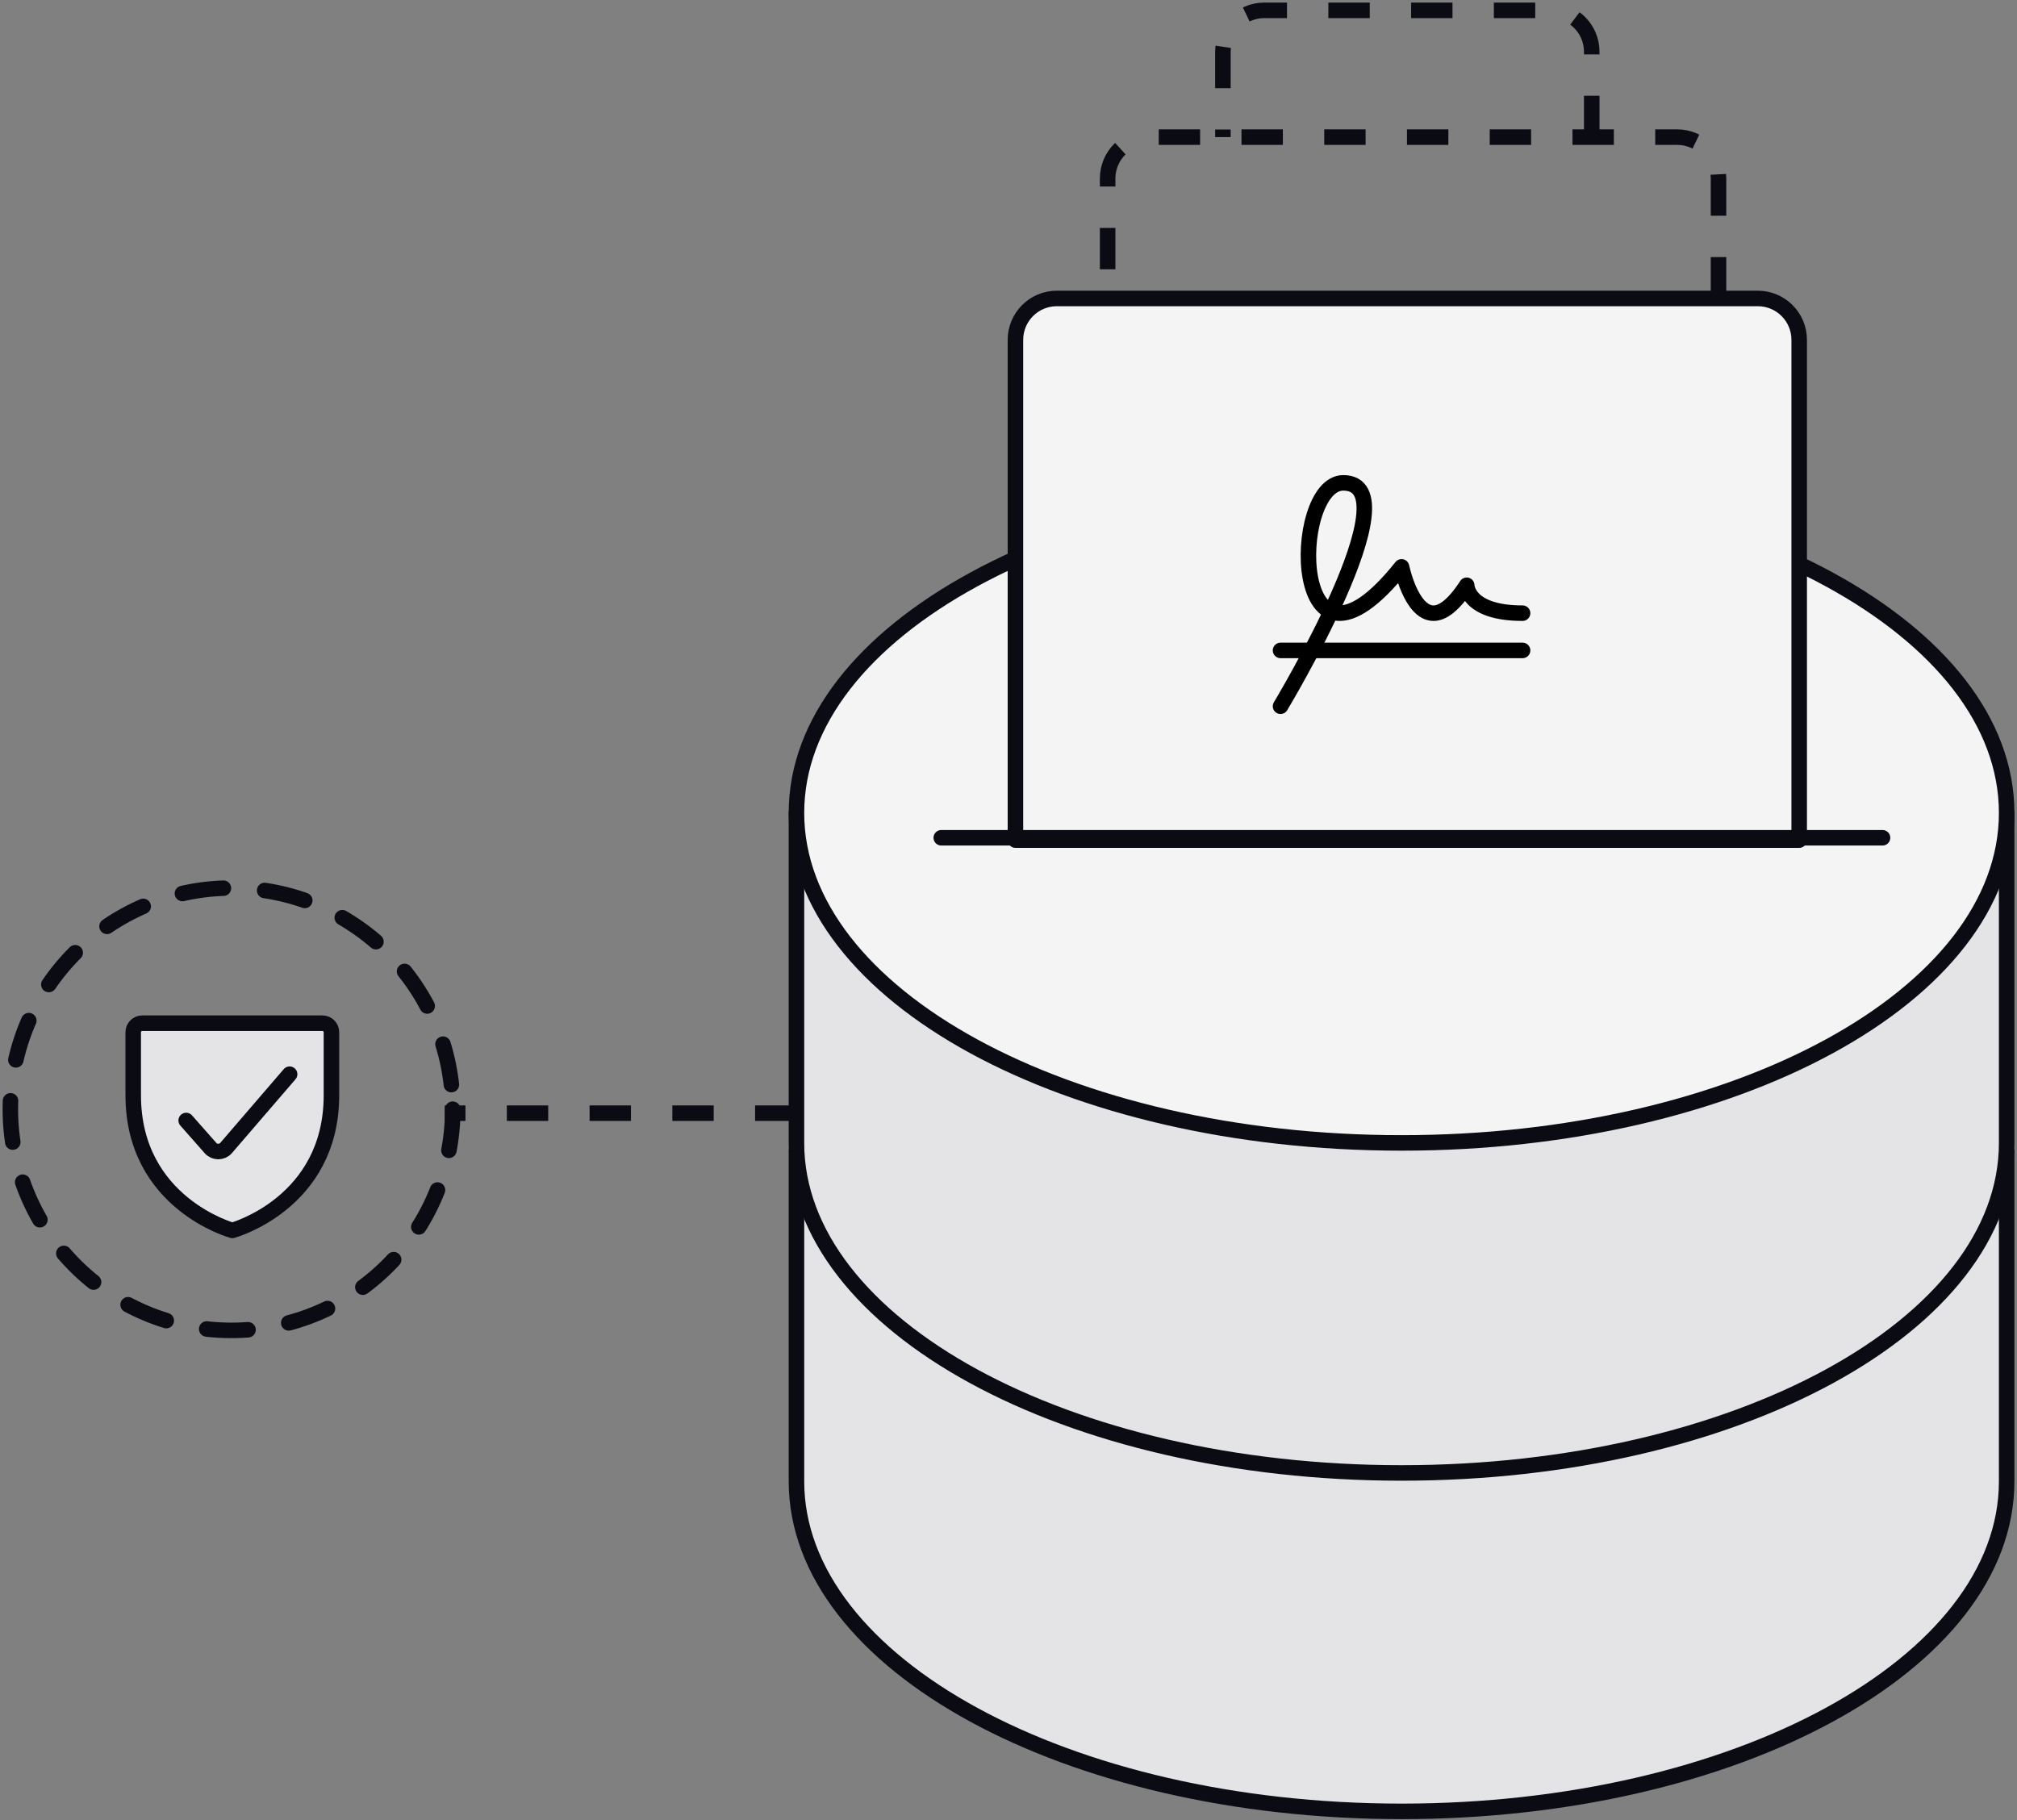 <svg width="195" height="176" viewBox="0 0 195 176" fill="none" xmlns="http://www.w3.org/2000/svg">
<rect x="0" y="0" width="195" height="176" fill="#808080" stroke="none"/>
<path d="M77 111.314V143.224C77 160.847 103.192 175.133 135.5 175.133C167.808 175.133 194 160.847 194 143.224V111.314" fill="#E4E4E7"/>
<path d="M77 111.314V143.224C77 160.847 103.192 175.133 135.5 175.133C167.808 175.133 194 160.847 194 143.224V111.314H77Z" stroke="#0B0B14" stroke-width="1.5" stroke-linecap="round" stroke-linejoin="round"/>
<path d="M77 78.595V110.504C77 128.127 103.192 142.413 135.5 142.413C167.808 142.413 194 128.127 194 110.504V78.595" fill="#E4E4E7"/>
<path d="M77 78.595V110.504C77 128.127 103.192 142.413 135.5 142.413C167.808 142.413 194 128.127 194 110.504V78.595H77Z" stroke="#0B0B14" stroke-width="1.5" stroke-linecap="round" stroke-linejoin="round"/>
<path d="M135.5 110.504C167.809 110.504 194 96.218 194 78.595C194 60.972 167.809 46.685 135.5 46.685C103.191 46.685 77 60.972 77 78.595C77 96.218 103.191 110.504 135.5 110.504Z" fill="#F4F4F5" stroke="#0B0B14" stroke-width="1.5" stroke-linecap="round" stroke-linejoin="round"/>
<path d="M173.943 81.228H136.057H98.171V32.857C98.171 30.648 99.962 28.857 102.171 28.857H169.943C172.152 28.857 173.943 30.648 173.943 32.857C173.943 48.981 173.943 65.105 173.943 81.228Z" fill="#F4F4F5" stroke="#0B0B14" stroke-width="1.5" stroke-linecap="round" stroke-linejoin="round"/>
<path d="M166.143 28.857L166.143 17.257C166.143 15.048 164.352 13.257 162.143 13.257L111.085 13.257C108.876 13.257 107.085 15.048 107.085 17.257L107.085 28.857" stroke="#0B0B14" stroke-width="1.5" stroke-dasharray="4 4"/>
<path d="M153.886 13.257L153.886 5C153.886 2.791 152.095 1 149.886 1L122.229 1C120.019 1 118.229 2.791 118.229 5L118.229 13.257" stroke="#0B0B14" stroke-width="1.5" stroke-dasharray="4 4"/>
<path d="M123.8 62.886H147.2" stroke="black" stroke-width="1.5" stroke-linecap="round" stroke-linejoin="round"/>
<path d="M123.8 68.285C123.8 68.285 136.796 46.685 129.865 46.685C124.708 46.685 124.653 68.41 135.5 54.807C135.5 54.807 136.412 59.244 138.563 59.285C139.432 59.302 140.504 58.576 141.8 56.586C141.8 56.586 141.8 59.285 147.2 59.285" stroke="black" stroke-width="1.5" stroke-linecap="round" stroke-linejoin="round"/>
<path d="M77 107.629H43" stroke="#0B0B14" stroke-width="1.5" stroke-dasharray="4 4"/>
<path d="M182 81L91 81" stroke="#0B0B14" stroke-width="1.5" stroke-linecap="round"/>
<circle cx="22.385" cy="107.244" r="21.385" stroke="#0B0B14" stroke-width="1.5" stroke-linecap="round" stroke-dasharray="4 4"/>
<path d="M32.043 105.897V99.799C32.043 99.568 31.952 99.347 31.788 99.183C31.625 99.02 31.403 98.928 31.172 98.928H13.751C13.52 98.928 13.298 99.02 13.135 99.183C12.972 99.347 12.88 99.568 12.88 99.799V105.897C12.88 116.35 22.462 118.963 22.462 118.963C22.462 118.963 32.043 116.35 32.043 105.897Z" fill="#E4E4E7" stroke="#0B0B14" stroke-width="1.5" stroke-linecap="round" stroke-linejoin="round"/>
<path d="M18 108.335L20.352 111C20.753 111.455 21.464 111.45 21.86 110.991L28 103.86" stroke="#0B0B14" stroke-width="1.5" stroke-linecap="round"/>
</svg>
